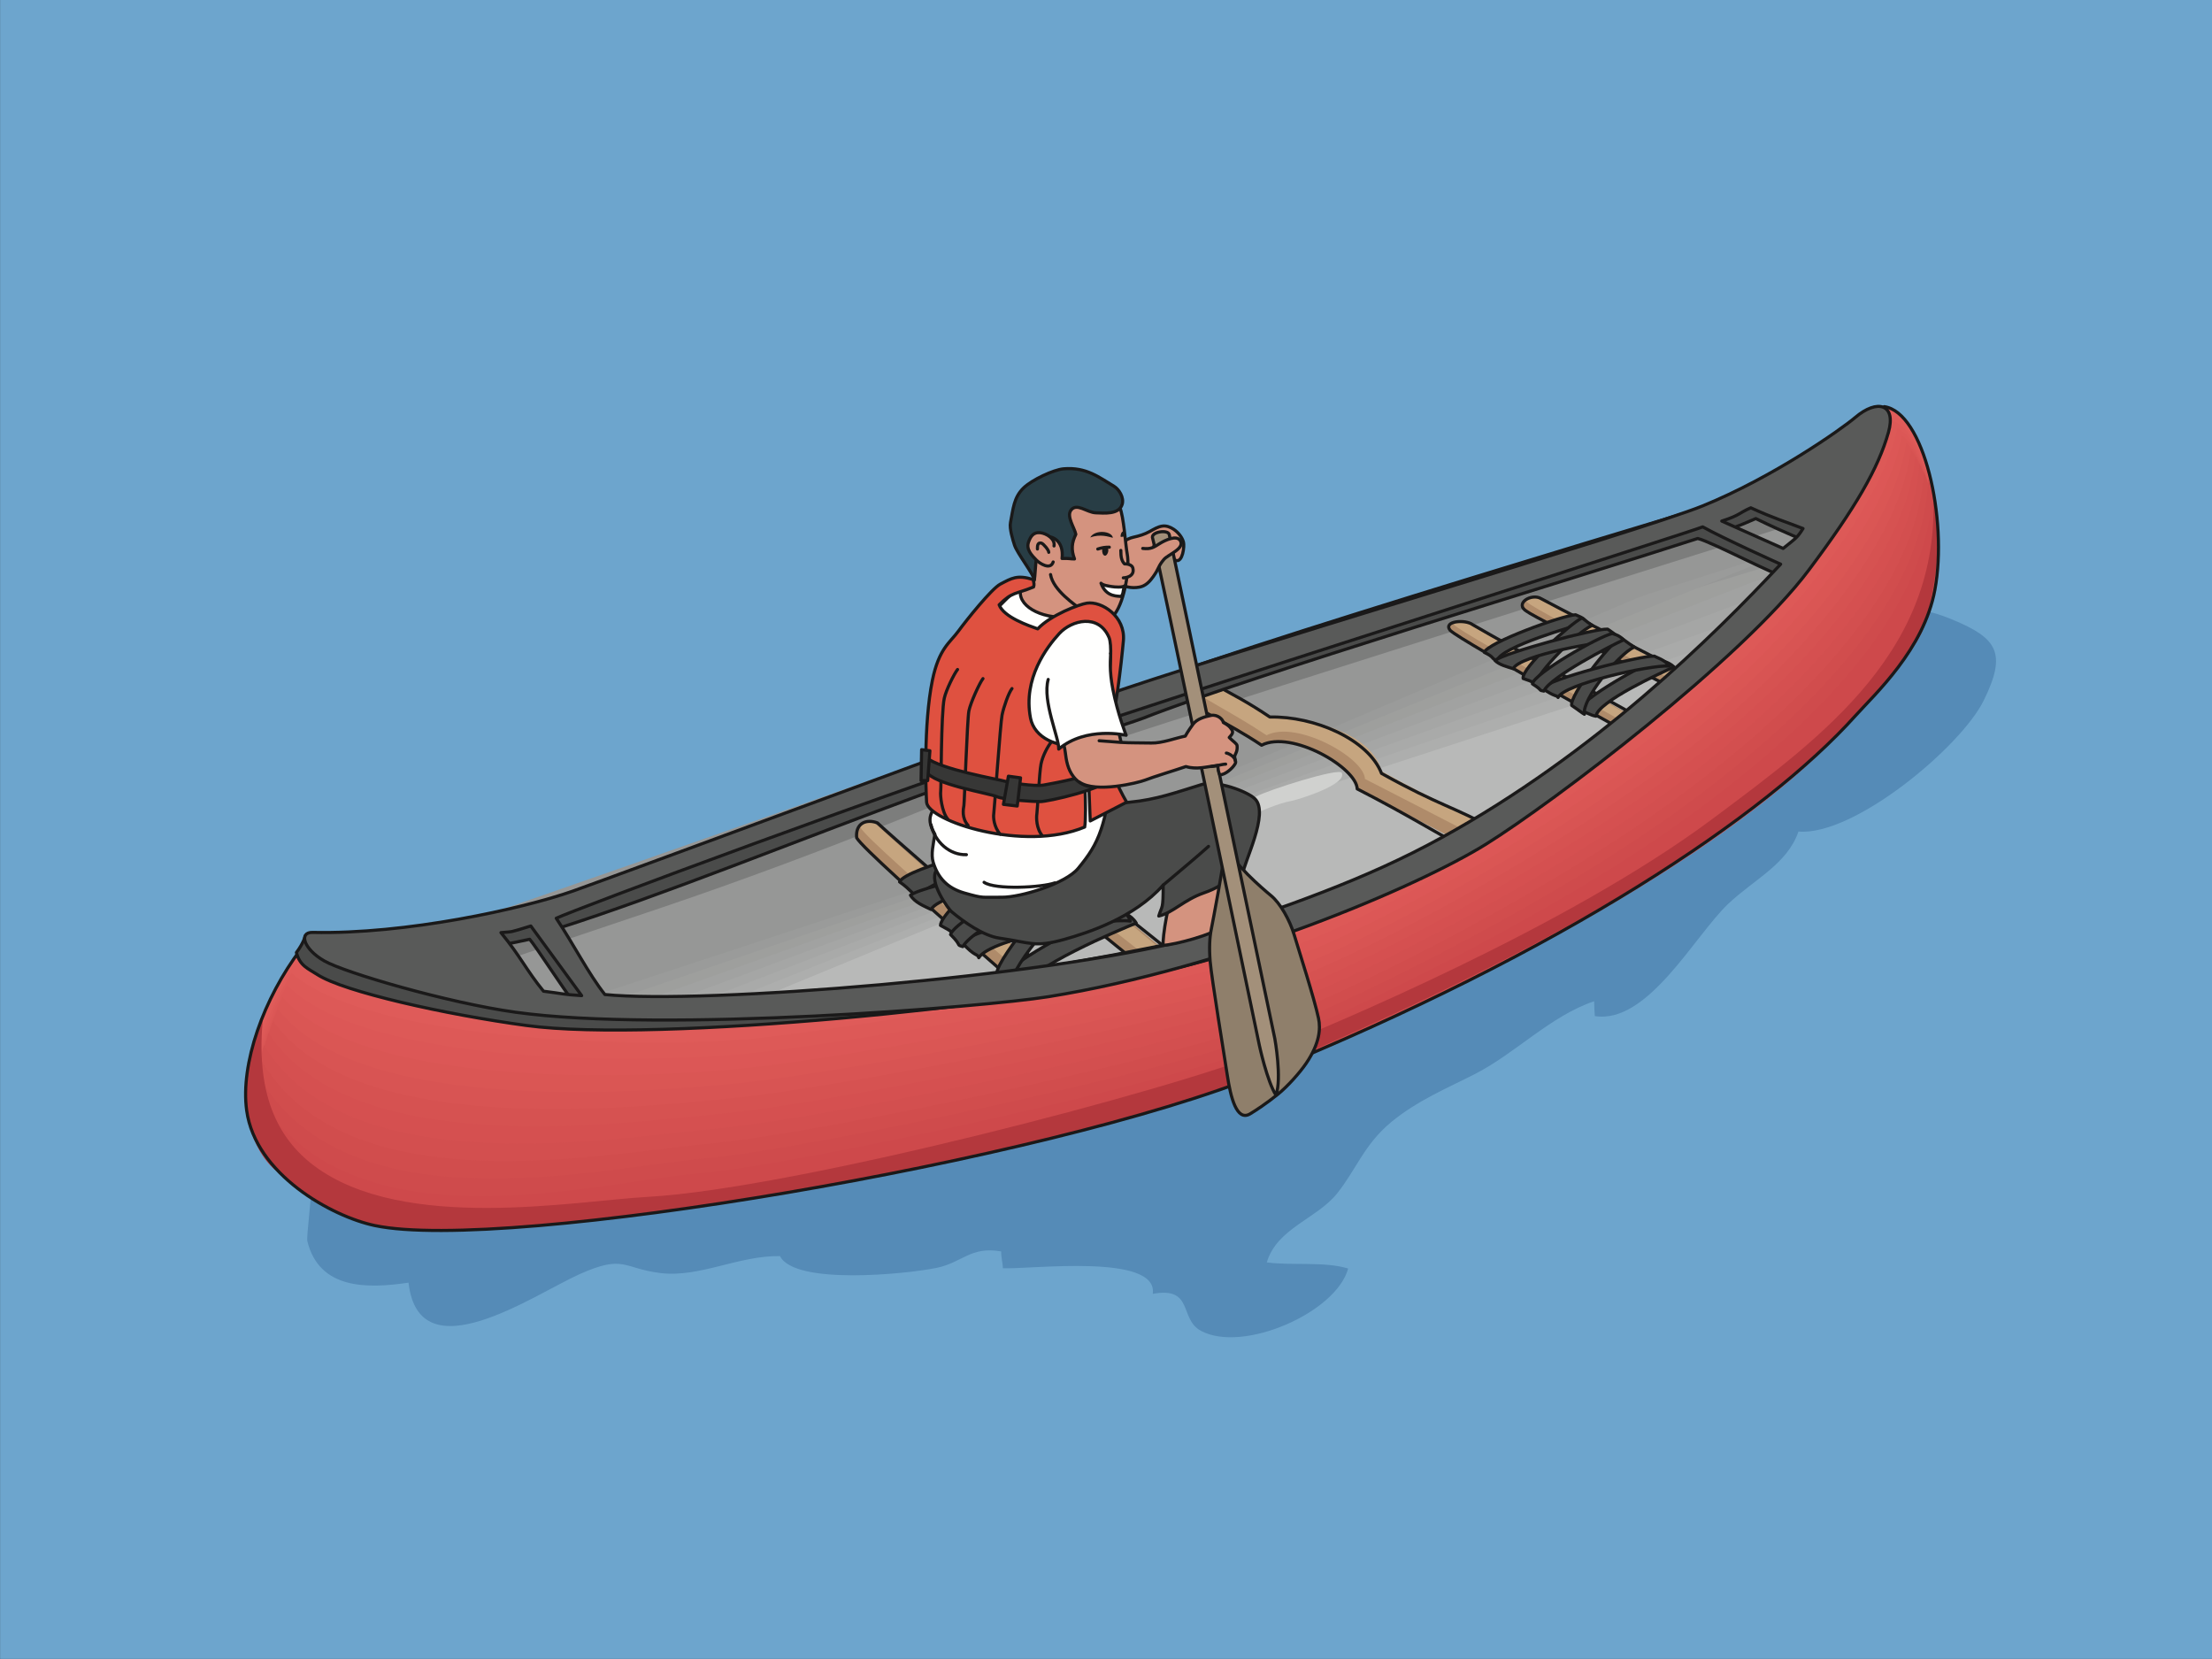 <?xml version="1.0" encoding="UTF-8"?>
<!DOCTYPE svg PUBLIC "-//W3C//DTD SVG 1.1//EN" "http://www.w3.org/Graphics/SVG/1.1/DTD/svg11.dtd">
<svg version="1.1" xmlns="http://www.w3.org/2000/svg" xmlns:xlink="http://www.w3.org/1999/xlink" x="0" y="0" width="1600" height="1200" viewBox="0, 0, 1600, 1200">
  <rect x="0" y="0" width="1600" height="1200" fill="#333333" stroke="none"/>
  <g id="Layer_1">
    <path d="M0.06,0 L1600,0 L1600,1199.94 L0.06,1199.94 z" fill="#6DA5CD"/>
    <path d="M222.333,897.867 C231.029,933.033 266.115,932.128 295.506,927.781 C302.977,994.447 386.188,936.439 419.118,921.689 C451.854,907.031 450.392,917.593 478.093,920.876 C506.07,924.191 534.385,908.082 564.185,908.572 C574.895,929.787 655.611,921.546 677.296,917.128 C696.226,913.273 701.961,901.267 724.222,905.199 C724.027,909.263 725.381,913.619 725.396,917.378 C745.481,918.179 837.931,906.396 833.828,935.861 C863.701,930.455 852.703,954.039 868.664,962.624 C899.015,978.96 966.502,949.505 975.158,917.552 C957.669,912.269 935.3,915.615 916.292,913.119 C923.755,888.279 952.429,881.679 967.224,863.175 C980.968,845.982 986.759,827.867 1006.12,811.783 C1025.07,796.042 1047.46,786.789 1066.75,776.935 C1096.34,761.81 1121.62,734.787 1153.08,724.238 C1153.14,727.83 1153.33,731.402 1153.58,734.951 C1191.78,741.056 1225.74,676.902 1249.91,653.927 C1268.66,636.109 1292.81,625.107 1300.86,601.486 C1341.09,604.867 1418.23,540.319 1434.8,506.837 C1451.96,472.144 1444.54,461.625 1412.42,448.254 C1369.72,430.462 1374.02,451.228 1342.23,473.245 C1298.7,503.406 1233.8,502.976 1186.58,524.637 C1112.37,558.678 1042.33,607.527 968.892,644.398 C880.759,688.644 785.959,716.509 691.578,743.255 C614.621,765.064 555.253,773.724 474.308,773.744 C442.332,773.748 410.352,773.535 378.383,773.744 C322.062,774.111 269.763,776.734 215.984,790.369 C238.31,784.876 220.632,890.982 222.333,897.867" fill="#558BB7"/>
    <path d="M286.384,685.781 C295.98,685.781 772.591,527.445 796.581,514.646 C820.57,501.852 1345.17,345.118 1345.17,345.118 L1349.96,412.292 L841.363,783.339 L343.96,829.726 L286.384,685.781" fill="#B8B9B8"/>
    <path d="M297.582,679.38 C307.178,679.38 790.182,507.142 814.171,498.657 C838.164,490.164 1345.17,345.118 1345.17,345.118 L1338.77,425.081 C1338.77,425.081 858.955,591.033 804.576,612.208 C776.806,623.021 632.427,689.306 511.894,730.166 C396.402,769.316 327.966,765.746 327.966,765.746 L297.582,679.38" fill="#969796"/>
    <path d="M297.582,679.38 C301.147,679.38 375.917,662.156 463.913,631.802 C612.578,580.523 807.502,503.987 822.57,498.657 C846.56,490.169 1345.17,345.118 1345.17,345.118 L1321.57,371.508 C1321.57,371.508 783.384,539.854 729.008,561.031 C701.235,571.844 601.238,614.935 480.706,655.792 C365.215,694.945 339.961,702.171 319.971,712.171 C313.973,694.179 297.582,679.38 297.582,679.38" fill="#7C7D7C"/>
    <path d="M323.568,787.742 C333.146,787.093 799.028,586.417 775.787,598.217 C766.266,603.052 1040.89,501.056 1323.97,430.284 L1327.57,448.277 L781.533,626.234 L334.364,810.533 L323.568,787.742" fill="#ADAEAD"/>
    <path d="M780.208,622.88 C775.688,624.626 329.7,802.203 329.7,802.203 L317.772,782.744 C327.349,782.093 792.495,582.373 777.388,591.42 C773.265,593.89 1086.27,481.463 1322.17,422.487 L1322.69,437.541 C1322.69,437.541 789.059,619.458 780.208,622.88" fill="#A9AAA9"/>
    <path d="M778.883,619.523 C769.841,623.019 325.034,793.873 325.034,793.873 L311.974,777.746 C321.549,777.093 786.658,579.549 778.987,584.623 C780.464,585.054 1131.65,461.872 1320.37,414.691 L1317.81,426.805 C1317.81,426.805 796.584,612.681 778.883,619.523" fill="#A5A6A5"/>
    <path d="M777.555,616.168 C763.995,621.41 320.369,785.542 320.369,785.542 L306.176,772.746 C315.75,772.095 780.471,576.112 780.586,577.826 C787.564,576.052 1177.03,442.279 1318.57,406.894 L1312.93,416.069 C1312.93,416.069 804.109,605.904 777.555,616.168" fill="#A1A2A1"/>
    <path d="M776.23,612.814 C758.148,619.802 315.704,777.214 315.704,777.214 L300.378,767.75 C309.952,767.093 774.38,573.08 782.185,571.028 C794.85,567.698 1222.41,422.688 1316.78,399.097 L1308.05,405.334 C1308.05,405.334 811.632,599.128 776.23,612.814" fill="#9E9F9D"/>
    <path d="M774.902,609.457 C752.302,618.195 311.039,768.884 311.039,768.884 L294.581,762.75 C304.153,762.095 768.154,569.412 783.785,564.23 C801.828,558.247 1267.8,403.096 1314.98,391.301 L1303.17,394.598 C1303.17,394.598 819.158,592.351 774.902,609.457" fill="#9A9B9A"/>
    <path d="M288.783,757.753 C298.355,757.095 761.914,565.809 785.384,557.433 C808.861,549.053 1313.18,383.503 1313.18,383.503 L1298.29,383.861 C1298.29,383.861 826.681,585.574 773.576,606.103 C746.456,616.587 306.374,760.554 306.374,760.554 L288.783,757.753" fill="#969796"/>
    <path d="M933.998,579.362 C914.933,582.645 886.119,602.037 873.748,594.858 C867.787,591.394 907.628,576.695 908.56,576.185 C917.005,571.528 968.525,555.086 970.523,559.023 C974.796,567.469 938.349,578.612 933.998,579.362" fill="#D0D1CF"/>
    <path d="M1049.28,455.875 C1057.12,463.893 1198.62,541.528 1217.57,552.644 C1221.75,550.469 1222.34,548.978 1231.4,547.377 C1202.17,529.389 1084.61,464.154 1061.28,450.272 C1055.68,449.477 1045.71,446.852 1049.28,455.875" fill="#AF8B6A"/>
    <path d="M1051.68,451.875 C1059.52,459.897 1202.04,536.907 1220.98,548.019 C1225.18,545.84 1220.26,548.737 1229.31,547.125 C1200.1,529.132 1083.41,463.748 1060.08,449.878 C1054.48,449.878 1051.68,448.277 1051.68,451.875" fill="#C6A57F"/>
    <path d="M1048.88,455.875 C1056.72,463.893 1198.62,541.528 1217.57,552.644 C1221.75,550.469 1226.51,549.165 1235.57,547.553 C1206.34,529.561 1088.61,465.753 1065.28,451.875 C1060.08,447.873 1043.69,449.072 1048.88,455.875 z" fill-opacity="0" stroke="#1A1919" stroke-width="2.267" stroke-linecap="round" stroke-linejoin="round"/>
    <path d="M1102.06,441.481 C1110.27,449.185 1258.84,523 1278.22,533.331 C1282.27,530.958 1282.77,529.44 1291.67,527.408 C1261.72,510.63 1134.51,446.794 1110.61,433.883 C1103.18,436.477 1098.01,432.555 1102.06,441.481" fill="#AF8B6A"/>
    <path d="M1104.46,435.483 C1112.67,443.206 1261.99,518.194 1281.37,528.533 C1285.4,526.149 1280.69,529.289 1289.59,527.258 C1259.63,510.473 1136.35,444.8 1112.46,431.885 C1106.06,431.484 1102.71,434.827 1104.46,435.483" fill="#C6A57F"/>
    <path d="M1104.46,442.279 C1108.2,445.781 1253.36,520.078 1278.22,533.331 C1282.27,530.958 1286.92,529.432 1295.82,527.408 C1265.86,510.623 1138.76,445.999 1114.86,433.085 C1107.92,428.726 1094.87,436.684 1104.46,442.279 z" fill-opacity="0" stroke="#1A1919" stroke-width="2.267" stroke-linecap="round" stroke-linejoin="round"/>
    <path d="M1073.69,471.909 C1075.52,464.979 1130.05,445.155 1139.65,444.68 C1146.2,447.329 1145.24,447.704 1147.64,450.272 C1139.01,452.672 1085.66,467.77 1082.87,477.861 C1078.57,476.525 1081.02,475.213 1073.69,471.909" fill="#4A4B4A"/>
    <path d="M1073.69,471.909 C1075.52,464.979 1130.05,445.155 1139.65,444.68 C1146.2,447.329 1145.24,447.704 1147.64,450.272 C1139.01,452.672 1085.66,467.77 1082.87,477.861 C1078.57,476.525 1081.02,475.213 1073.69,471.909 z" fill-opacity="0" stroke="#1A1919" stroke-width="2.267" stroke-linecap="round" stroke-linejoin="round"/>
    <path d="M1142.04,513.622 C1142.72,506.373 1190.59,478.919 1199.81,477.194 C1201.41,477.898 1206.89,478.573 1210.86,482.442 C1202.86,485.987 1155.54,507.481 1154.42,518.044 C1150.03,517.258 1149.66,515.991 1142.04,513.622" fill="#4A4B4A"/>
    <path d="M1142.04,513.622 C1142.72,506.373 1190.59,478.919 1199.81,477.194 C1201.41,477.898 1206.89,478.573 1210.86,482.442 C1202.86,485.987 1155.54,507.481 1154.42,518.044 C1150.03,517.258 1149.66,515.991 1142.04,513.622 z" fill-opacity="0" stroke="#1A1919" stroke-width="2.267" stroke-linecap="round" stroke-linejoin="round"/>
    <path d="M1101.72,490.77 C1100.29,483.339 1136,451.04 1144.08,447.104 C1145.77,447.442 1146.88,449.372 1151.67,452.31 C1140.13,457.718 1112.78,485.883 1110.52,494.71 C1108.28,493.417 1109.67,493.437 1101.72,490.77" fill="#4A4B4A"/>
    <path d="M1101.72,490.77 C1100.29,483.339 1136,451.04 1144.08,447.104 C1145.77,447.442 1146.88,449.372 1151.67,452.31 C1140.13,457.718 1112.78,485.883 1110.52,494.71 C1108.28,493.417 1109.67,493.437 1101.72,490.77 z" fill-opacity="0" stroke="#1A1919" stroke-width="2.267" stroke-linecap="round" stroke-linejoin="round"/>
    <path d="M1081.37,477.757 C1088.2,472.164 1153.1,454.55 1162.84,455.069 C1164.24,456.096 1169.92,459.349 1172.83,463.87 C1159.04,462.98 1098.61,474.08 1094.58,483.678 C1090.25,482.335 1084.57,480.98 1081.37,477.757" fill="#4A4B4A"/>
    <path d="M1081.37,477.757 C1088.2,472.164 1153.1,454.55 1162.84,455.069 C1164.24,456.096 1169.92,459.349 1172.83,463.87 C1159.04,462.98 1098.61,474.08 1094.58,483.678 C1090.25,482.335 1084.57,480.98 1081.37,477.757 z" fill-opacity="0" stroke="#1A1919" stroke-width="2.267" stroke-linecap="round" stroke-linejoin="round"/>
    <path d="M1136.85,510.248 C1135.4,502.818 1164.12,465.445 1172.21,461.525 C1173.89,461.85 1177.24,465.086 1182.04,468.021 C1170.51,473.43 1144.06,505.793 1146.04,516.65 C1143.8,515.346 1144.43,515.45 1136.85,510.248" fill="#4A4B4A"/>
    <path d="M1136.85,510.248 C1135.4,502.818 1164.12,465.445 1172.21,461.525 C1173.89,461.85 1177.24,465.086 1182.04,468.021 C1170.51,473.43 1144.06,505.793 1146.04,516.65 C1143.8,515.346 1144.43,515.45 1136.85,510.248 z" fill-opacity="0" stroke="#1A1919" stroke-width="2.267" stroke-linecap="round" stroke-linejoin="round"/>
    <path d="M1115.79,497.961 C1118.48,491.368 1186.96,474.083 1196.71,474.601 C1198.11,475.636 1204.4,477.224 1207.31,481.75 C1193.52,480.865 1131.05,494.897 1127,504.499 C1125.61,502.433 1124.93,504.456 1115.79,497.961" fill="#4A4B4A"/>
    <path d="M1115.79,497.961 C1118.48,491.368 1186.96,474.083 1196.71,474.601 C1198.11,475.636 1204.4,477.224 1207.31,481.75 C1193.52,480.865 1131.05,494.897 1127,504.499 C1125.61,502.433 1124.93,504.456 1115.79,497.961 z" fill-opacity="0" stroke="#1A1919" stroke-width="2.267" stroke-linecap="round" stroke-linejoin="round"/>
    <path d="M1108.45,494.684 C1109.14,487.438 1157.04,459.981 1166.25,458.256 C1167.86,458.964 1170.48,458.96 1174.46,462.829 C1166.44,466.36 1120.88,489.826 1116.73,499.889 C1112.33,499.106 1116.73,499.889 1108.45,494.684" fill="#4A4B4A"/>
    <path d="M1108.45,494.684 C1109.14,487.438 1157.04,459.981 1166.25,458.256 C1167.86,458.964 1170.48,458.96 1174.46,462.829 C1166.44,466.36 1120.88,489.826 1116.73,499.889 C1112.33,499.106 1116.73,499.889 1108.45,494.684 z" fill-opacity="0" stroke="#1A1919" stroke-width="2.267" stroke-linecap="round" stroke-linejoin="round"/>
    <path d="M620.249,607.214 C627.634,620.197 787.172,756.232 807.701,775.029 C813.736,772.136 814.972,769.929 827.005,768.402 C795.642,738.124 660.46,620.445 635.243,597.017 C627.446,594.019 618.624,593.151 620.249,607.214" fill="#AF8B6A"/>
    <path d="M622.386,598.633 C629.773,611.601 793.018,749.56 813.541,768.334 C819.595,765.441 812.386,769.343 824.431,767.8 C793.054,737.539 655.836,616.921 630.614,593.494 C620.198,596.126 621.57,596.18 622.386,598.633" fill="#C6A57F"/>
    <path d="M619.649,606.015 C627.034,619 787.172,756.232 807.701,775.029 C813.736,772.136 820.203,770.632 832.265,769.087 C800.879,738.806 659.865,618.64 634.644,595.219 C626.847,592.22 618.633,595.2 619.649,606.015 z" fill-opacity="0" stroke="#1A1919" stroke-width="2.267" stroke-linecap="round" stroke-linejoin="round"/>
    <path d="M686.114,583.24 C694.065,595.788 869.824,734.152 891.162,751.796 C897.084,748.585 898.208,746.328 910.185,744.14 C877.48,715.628 727.264,592.435 701.032,570.417 C690.73,573.604 683.856,569.281 686.114,583.24" fill="#AF8B6A"/>
    <path d="M687.422,576.026 C695.372,588.567 875.38,727.166 896.72,744.816 C902.624,741.597 895.603,745.873 907.58,743.71 C874.874,715.177 726.073,592.51 699.833,570.481 C689.524,573.678 685.177,562.065 687.422,576.026" fill="#C6A57F"/>
    <path d="M687.422,582.624 C695.383,595.17 869.824,734.152 891.162,751.796 C897.084,748.585 903.494,746.736 915.47,744.554 C882.777,716.041 728.057,594.438 701.817,572.429 C695.34,566.175 680.825,570.027 687.422,582.624 z" fill-opacity="0" stroke="#1A1919" stroke-width="2.267" stroke-linecap="round" stroke-linejoin="round"/>
    <path d="M650.682,637.89 C655.242,627.525 735.853,608.021 748.21,608.257 C755.706,612.949 752.296,611.607 754.528,615.769 C742.774,618.531 671.393,634.056 664.589,649.117 C659.534,646.638 658.937,643.632 650.682,637.89" fill="#4A4B4A"/>
    <path d="M650.682,637.89 C655.242,627.525 735.853,608.021 748.21,608.257 C755.706,612.949 752.296,611.607 754.528,615.769 C742.774,618.531 671.393,634.056 664.589,649.117 C659.534,646.638 658.937,643.632 650.682,637.89 z" fill-opacity="0" stroke="#1A1919" stroke-width="2.267" stroke-linecap="round" stroke-linejoin="round"/>
    <path d="M724.182,708.132 C727.405,697.171 797.217,660.296 809.511,658.599 C811.31,659.843 818.066,661.425 821.871,667.685 C810.542,672.267 743.358,700.166 738.51,716.091 C733.178,714.449 733.119,712.488 724.182,708.132" fill="#4A4B4A"/>
    <path d="M724.182,708.132 C727.405,697.171 797.217,660.296 809.511,658.599 C811.31,659.843 818.066,661.425 821.871,667.685 C810.542,672.267 743.358,700.166 738.51,716.091 C733.178,714.449 733.119,712.488 724.182,708.132 z" fill-opacity="0" stroke="#1A1919" stroke-width="2.267" stroke-linecap="round" stroke-linejoin="round"/>
    <path d="M680.258,669.349 C680.839,657.906 736.747,612.439 748.312,607.292 C750.347,607.949 751.123,610.994 756.284,615.943 C739.859,622.998 695.918,663.031 690.184,676.238 C687.749,674.025 689.503,674.195 680.258,669.349" fill="#4A4B4A"/>
    <path d="M680.258,669.349 C680.839,657.906 736.747,612.439 748.312,607.292 C750.347,607.949 751.123,610.994 756.284,615.943 C739.859,622.998 695.918,663.031 690.184,676.238 C687.749,674.025 689.503,674.195 680.258,669.349 z" fill-opacity="0" stroke="#1A1919" stroke-width="2.267" stroke-linecap="round" stroke-linejoin="round"/>
    <path d="M658.562,647.513 C669.058,639.714 757.372,622.384 769.613,624.146 C771.065,625.851 775.825,629.624 778.074,636.791 C760.812,634.056 681.689,643.695 673.453,657.845 C668.383,655.382 661.576,652.736 658.562,647.513" fill="#4A4B4A"/>
    <path d="M658.562,647.513 C669.058,639.714 757.372,622.384 769.613,624.146 C771.065,625.851 775.825,629.624 778.074,636.791 C760.812,634.056 681.689,643.695 673.453,657.845 C668.383,655.382 661.576,652.736 658.562,647.513 z" fill-opacity="0" stroke="#1A1919" stroke-width="2.267" stroke-linecap="round" stroke-linejoin="round"/>
    <path d="M721.022,703.873 C721.604,692.443 767.879,637.168 779.442,632.007 C781.475,632.679 784.69,637.941 789.858,642.871 C773.416,649.937 731.648,696.99 730.667,713.675 C728.231,711.466 729.008,712.535 721.022,703.873" fill="#4A4B4A"/>
    <path d="M721.022,703.873 C721.604,692.443 767.879,637.168 779.442,632.007 C781.475,632.679 784.69,637.941 789.858,642.871 C773.416,649.937 731.648,696.99 730.667,713.675 C728.231,711.466 729.008,712.535 721.022,703.873 z" fill-opacity="0" stroke="#1A1919" stroke-width="2.267" stroke-linecap="round" stroke-linejoin="round"/>
    <path d="M695.827,681.708 C701.398,671.951 794.161,652.587 806.388,654.359 C807.843,656.05 815.33,659.115 817.58,666.273 C800.309,663.531 716.235,678.587 707.996,692.753 C706.885,689.464 705.364,692.488 695.827,681.708" fill="#4A4B4A"/>
    <path d="M695.827,681.708 C701.398,671.951 794.161,652.587 806.388,654.359 C807.843,656.05 815.33,659.115 817.58,666.273 C800.309,663.531 716.235,678.587 707.996,692.753 C706.885,689.464 705.364,692.488 695.827,681.708 z" fill-opacity="0" stroke="#1A1919" stroke-width="2.267" stroke-linecap="round" stroke-linejoin="round"/>
    <path d="M687.56,675.968 C690.776,665.031 760.625,628.132 772.92,626.443 C774.72,627.683 778.074,627.937 781.872,634.224 C770.54,638.789 704.955,669.835 696.413,684.718 C691.066,683.068 696.413,684.718 687.56,675.968" fill="#4A4B4A"/>
    <path d="M687.56,675.968 C690.776,665.031 760.625,628.132 772.92,626.443 C774.72,627.683 778.074,627.937 781.872,634.224 C770.54,638.789 704.955,669.835 696.413,684.718 C691.066,683.068 696.413,684.718 687.56,675.968 z" fill-opacity="0" stroke="#1A1919" stroke-width="2.267" stroke-linecap="round" stroke-linejoin="round"/>
    <path d="M217.609,686.584 C191.22,721.767 173.755,769.644 178.427,803.335 C184.832,849.478 239.886,879.919 271.191,886.498 C365.309,906.253 758.159,839.71 912.533,776.945 C1130.85,688.181 1279.59,592.22 1341.96,517.849 C1349.74,508.579 1391.54,469.869 1399.54,426.687 C1409.1,375.085 1391.46,298.166 1362.96,294.138 C1346.03,336.749 1291,425.588 1214.02,489.061 C1123.25,563.889 1010.9,633.003 940.521,658.589 C867.14,685.273 635.406,720.257 559.874,728.964 C484.337,737.669 274.209,720.421 217.609,686.584" fill="#E15C5A"/>
    <path d="M938.63,667.314 C865.517,694.16 630.317,731.373 554.786,739.871 C479.248,748.363 271.391,737.482 214.266,695.234 C190.128,730.273 174.738,775.027 180.392,806.787 C188.338,851.412 240.844,880.046 272.147,886.468 C366.266,905.742 757.575,839.941 911.443,777.273 C1129.54,688.435 1276.1,593.909 1338.48,521.338 C1346.25,512.294 1390.96,470.859 1398.96,428.721 C1408.52,378.369 1392.63,305.634 1366.14,299.355 C1350.6,347.104 1291.27,435.865 1214.02,498.766 C1123.66,572.4 1009.44,641.291 938.63,667.314" fill="#DF5B59"/>
    <path d="M936.742,676.037 C863.9,703.046 625.23,742.488 549.696,750.775 C474.158,759.058 268.572,754.542 210.922,703.884 C189.038,738.779 175.767,780.421 182.357,810.244 C191.889,853.367 241.8,880.175 273.104,886.435 C367.222,905.234 756.992,840.173 910.353,777.601 C1128.23,688.687 1272.61,595.599 1334.99,524.828 C1342.76,516.008 1390.38,471.849 1398.38,430.756 C1407.94,381.654 1393.81,313.102 1369.32,304.572 C1355.18,357.463 1291.54,446.143 1214.02,508.471 C1124.06,580.91 1007.99,649.578 936.742,676.037" fill="#DD5957"/>
    <path d="M934.851,684.761 C862.277,711.931 620.141,753.605 544.607,761.679 C469.069,769.752 265.753,771.603 207.577,712.535 C187.949,747.285 176.847,785.824 184.323,813.697 C195.496,855.345 242.755,880.3 274.06,886.402 C368.179,904.722 756.408,840.406 909.261,777.929 C1126.92,688.943 1269.12,597.288 1331.5,528.317 C1339.27,519.721 1389.8,472.84 1397.8,432.791 C1407.36,384.938 1394.98,320.567 1372.5,309.787 C1359.75,367.819 1291.81,456.42 1214.02,518.175 C1124.47,589.422 1006.54,657.865 934.851,684.761" fill="#DC5756"/>
    <path d="M932.962,693.486 C860.658,720.818 615.053,764.72 539.52,772.585 C463.981,780.445 262.934,788.664 204.234,721.187 C186.858,755.792 177.983,791.23 186.289,817.152 C199.168,857.335 243.712,880.427 275.016,886.371 C369.136,904.214 755.825,840.638 908.171,778.257 C1125.62,689.197 1265.63,598.978 1328.01,531.807 C1335.78,523.436 1389.22,473.83 1397.22,434.826 C1406.78,388.222 1396.15,328.034 1375.68,315.004 C1364.32,378.178 1292.08,466.698 1214.02,527.88 C1124.88,597.933 1005.08,666.152 932.962,693.486" fill="#DA5654"/>
    <path d="M931.072,702.208 C859.037,729.703 609.964,775.835 534.432,783.49 C458.893,791.138 260.114,805.726 200.891,729.837 C185.769,764.296 179.18,796.632 188.255,820.605 C202.915,859.328 244.669,880.556 275.973,886.339 C370.093,903.705 755.242,840.873 907.082,778.582 C1124.31,689.453 1262.14,600.668 1324.52,535.297 C1332.29,527.15 1388.64,474.82 1396.63,436.861 C1406.19,391.507 1397.32,335.502 1378.86,320.22 C1368.9,388.533 1292.36,476.977 1214.02,537.586 C1125.28,606.443 1003.63,674.443 931.072,702.208" fill="#D85453"/>
    <path d="M929.181,710.931 C857.418,738.589 604.874,786.949 529.342,794.394 C453.803,801.832 257.297,822.785 197.546,738.49 C184.677,772.802 180.438,802.019 190.221,824.058 C206.752,861.306 245.625,880.683 276.929,886.306 C371.05,903.195 754.658,841.105 905.99,778.908 C1123,689.705 1258.65,602.359 1321.03,538.786 C1328.8,530.862 1388.06,475.81 1396.05,438.896 C1405.61,394.791 1398.49,342.97 1382.04,325.437 C1373.47,398.891 1292.63,487.253 1214.02,547.289 C1125.69,614.955 1002.17,682.73 929.181,710.931" fill="#D65251"/>
    <path d="M927.291,719.656 C855.796,747.474 599.786,798.066 524.254,805.298 C448.714,812.527 254.477,839.847 194.202,747.14 C183.587,781.308 181.761,807.384 192.187,827.513 C210.691,863.246 246.581,880.81 277.884,886.275 C372.006,902.687 754.075,841.337 904.9,779.236 C1121.69,689.96 1255.16,604.048 1317.54,542.275 C1325.31,534.577 1387.47,476.8 1395.47,440.932 C1405.03,398.075 1399.66,350.438 1385.22,330.653 C1378.04,409.249 1292.9,497.532 1214.02,556.994 C1126.1,623.464 1000.72,691.017 927.291,719.656" fill="#D55050"/>
    <path d="M925.4,728.378 C854.175,756.361 594.697,809.181 519.164,816.203 C443.625,823.222 251.657,856.908 190.858,755.792 C182.496,789.814 183.144,812.712 194.152,830.968 C214.743,865.121 247.537,880.939 278.841,886.242 C372.964,902.175 753.492,841.568 903.81,779.562 C1120.38,690.214 1251.67,605.738 1314.05,545.766 C1321.82,538.291 1386.89,477.789 1394.89,442.966 C1404.45,401.358 1400.83,357.905 1388.4,335.869 C1382.62,419.605 1293.17,507.81 1214.02,566.699 C1126.5,631.974 999.261,699.302 925.4,728.378" fill="#D34F4F"/>
    <path d="M923.511,737.103 C852.554,765.246 589.608,820.296 514.075,827.107 C438.536,833.916 248.839,873.966 187.515,764.443 C181.406,798.32 184.58,817.992 196.116,834.419 C218.915,866.89 248.494,881.066 279.796,886.212 C373.92,901.666 752.909,841.802 902.718,779.89 C1119.07,690.466 1248.19,607.427 1310.56,549.255 C1318.33,542.006 1386.31,478.781 1394.31,445.002 C1403.87,404.644 1402,365.371 1391.58,341.084 C1387.2,429.961 1293.44,518.087 1214.02,576.403 C1126.91,640.486 997.808,707.593 923.511,737.103" fill="#D14D4D"/>
    <path d="M921.621,745.828 C850.935,774.132 584.52,831.414 508.987,838.013 C433.447,844.609 246.02,891.029 184.17,773.093 C180.315,806.824 186.058,823.207 198.082,837.874 C223.203,868.517 249.45,881.191 280.754,886.179 C374.877,901.156 752.325,842.033 901.626,780.218 C1117.77,690.722 1244.69,609.117 1307.07,552.744 C1314.84,545.719 1385.73,479.77 1393.73,447.037 C1403.29,407.928 1403.17,372.839 1394.76,346.302 C1391.77,440.319 1293.71,528.365 1214.02,586.108 C1127.31,648.996 996.355,715.878 921.621,745.828" fill="#CF4B4C"/>
    <path d="M180.826,781.744 C179.225,815.33 187.558,828.345 200.048,841.33 C227.594,869.96 250.406,881.32 281.709,886.146 C375.833,900.644 751.74,842.265 900.539,780.544 C1116.46,690.976 1241.21,610.806 1303.58,556.234 C1311.35,549.434 1385.15,480.76 1393.15,449.072 C1402.71,411.212 1404.34,380.306 1397.95,351.518 C1396.34,450.677 1293.98,538.643 1214.02,595.812 C1127.72,657.507 994.902,724.168 919.73,754.552 C849.314,783.019 579.431,842.529 503.897,848.916 C428.358,855.302 243.202,908.089 180.826,781.744" fill="#CE494B"/>
    <path d="M227.606,843.521 C200.243,823.21 184.425,790.14 190.423,734.363 C165.053,793.966 182.855,832.119 198.418,845.714 C228.339,871.857 251.021,883.168 282.324,887.994 C376.441,902.492 751.74,842.265 900.539,780.544 C1116.46,690.976 1241.21,610.806 1303.58,556.234 C1311.35,549.434 1385.15,480.76 1393.15,449.072 C1402.71,411.212 1404.34,380.306 1397.95,351.518 C1406.74,468.67 1319.17,532.243 1238.81,592.22 C1132.95,671.214 960.787,742.585 917.332,760.154 C846.916,788.617 575.468,859.712 468.711,865.71 C415.52,868.693 292.301,891.533 227.606,843.521" fill="#B4383D"/>
    <path d="M852.958,502.646 C861.878,511.664 885.742,521.376 911.132,538.437 C932.781,527.266 981.164,555.248 981.707,570.623 C1020,590.321 1040.83,600.937 1062.48,612.212 C1067.33,608.81 1072.82,604.423 1083.27,601.013 C1049.89,582.544 1042.73,583.575 999.3,559.428 C992.574,532.65 950.562,517.95 918.537,518.646 C903.38,508.505 894.367,503.575 867.697,489.451 C845.367,491.048 848.97,491.711 852.958,502.646" fill="#AF8B6A"/>
    <path d="M858.56,495.449 C867.476,504.467 890.742,514.776 916.132,531.839 C937.779,520.668 986.765,548.052 987.304,563.426 C1025.6,583.123 1046.43,593.74 1068.08,605.015 C1072.93,601.613 1072.82,604.423 1083.27,601.013 C1049.88,582.549 1042.72,581.975 999.298,557.824 C992.568,531.052 950.558,518.752 918.531,519.439 C903.376,509.302 895.623,503.182 868.951,489.061 C846.621,490.651 854.568,484.515 858.56,495.449" fill="#C6A57F"/>
    <path d="M852.958,502.646 C861.878,511.664 887.142,521.972 912.533,539.036 C934.181,527.866 981.164,555.248 981.707,570.623 C1020,590.321 1036.03,600.937 1057.68,612.212 C1062.53,608.81 1072.82,604.423 1083.27,601.013 C1049.89,582.544 1042.73,583.575 999.3,559.428 C989.701,534.643 950.562,517.95 918.537,518.646 C903.38,508.505 894.367,503.575 867.697,489.451 C845.367,491.048 848.97,491.711 852.958,502.646 z" fill-opacity="0" stroke="#1A1919" stroke-width="2.267" stroke-linecap="round" stroke-linejoin="round"/>
    <path d="M356.754,684.98 C361.198,683.691 368.75,682.58 383.143,679.386 C387.941,684.98 406.336,713.773 416.73,727.367 C416.963,727.287 419.605,731.953 431.927,726.566 C435.397,725.044 402.367,671.882 403.937,671.388 C478.43,647.794 579.056,606.865 667.034,574.629 C749.05,544.565 818.21,522.899 826.968,519.45 C906.138,488.263 1133.96,419.938 1228.01,389.5 C1238.21,391.899 1286.43,417.58 1289.79,416.489 C1299.68,413.266 1303.53,413.77 1288.59,403.295 C1282.99,399.367 1250.31,386.705 1248.4,383.503 C1256.8,381.104 1267.51,376.081 1269.99,375.105 C1293.38,386.502 1306.78,391.495 1306.78,391.495 L1311.58,356.31 L1284.39,351.513 C1284.39,351.513 854.15,479.464 820.57,498.657 C786.986,517.849 348.759,671.388 348.759,671.388 C348.759,671.388 355.158,676.98 356.754,684.98" fill="#4A4B4A"/>
    <path d="M356.754,684.98 C361.198,683.691 368.75,682.58 383.143,679.386 C387.941,684.98 406.336,713.773 416.73,727.367 C416.963,727.287 419.605,731.953 431.927,726.566 C435.397,725.044 402.367,671.882 403.937,671.388 C478.43,647.794 579.056,606.865 667.034,574.629 C749.05,544.565 818.21,522.899 826.968,519.45 C906.138,488.263 1133.96,419.938 1228.01,389.5 C1238.21,391.899 1286.43,417.58 1289.79,416.489 C1299.68,413.266 1303.53,413.77 1288.59,403.295 C1282.99,399.367 1250.31,386.705 1248.4,383.503 C1256.8,381.104 1267.51,376.081 1269.99,375.105 C1293.38,386.502 1306.78,391.495 1306.78,391.495 L1311.58,356.31 L1284.39,351.513 C1284.39,351.513 854.15,479.464 820.57,498.657 C786.986,517.849 348.759,671.388 348.759,671.388 C348.759,671.388 355.158,676.98 356.754,684.98 z M217.609,686.584 C190.723,722.007 173.755,769.644 178.427,803.335 C184.832,849.478 239.886,879.919 271.191,886.498 C365.309,906.253 758.159,839.71 912.533,776.945 C1130.85,688.181 1277.1,590.058 1341.96,517.849 C1356.06,502.151 1391.54,469.869 1399.54,426.687 C1409.1,375.085 1391.46,298.166 1362.96,294.138 C1346.03,336.749 1291,425.588 1214.02,489.061 C1123.25,563.889 1010.9,633.003 940.521,658.589 C867.14,685.273 635.406,720.257 559.874,728.964 C484.337,737.669 274.209,720.421 217.609,686.584 z" fill-opacity="0" stroke="#1A1919" stroke-width="2.267" stroke-linecap="round" stroke-linejoin="round"/>
    <path d="M235.131,690.259 L220.865,676.937 C220.865,676.937 219.492,682.296 214.412,688.98 C216.812,698.578 222.893,700.642 229.604,704.974 C248.853,717.39 322.083,733.814 380.745,741.761 C476.234,754.695 741.77,726.732 823.769,706.57 C847.783,700.668 908.535,688.976 934.124,668.185 C911.734,671.388 854.863,689.982 825.367,696.976 C767.644,710.668 695.739,719.084 636.644,724.168 C512.681,734.82 387.875,723.312 377.547,720.964 C358.763,716.701 235.131,690.259 235.131,690.259" fill="#4A4B4A"/>
    <path d="M235.131,690.259 L220.865,676.937 C220.865,676.937 219.492,682.296 214.412,688.98 C216.812,698.578 222.893,700.642 229.604,704.974 C248.853,717.39 322.083,733.814 380.745,741.761 C476.234,754.695 741.77,726.732 823.769,706.57 C847.783,700.668 908.535,688.976 934.124,668.185 C911.734,671.388 854.863,689.982 825.367,696.976 C767.644,710.668 695.739,719.084 636.644,724.168 C512.681,734.82 387.875,723.312 377.547,720.964 C358.763,716.701 235.131,690.259 235.131,690.259 z" fill-opacity="0" stroke="#1A1919" stroke-width="2.267" stroke-linecap="round" stroke-linejoin="round"/>
    <path d="M1341.96,301.936 C1332.03,310.378 1282.79,345.118 1231.61,365.912 C1186.54,384.215 877.503,475.003 793.379,505.057 C770.99,513.051 441.591,634.98 414.433,644.529 C377.748,657.421 293.699,675.923 226.065,674.441 C215.955,674.214 219.523,686.435 234.462,695.011 C249.41,703.587 323.647,725.304 372.749,732.16 C480.904,747.261 712.982,728.224 758.196,720.964 C887.742,700.177 1025.51,641.355 1074.87,610.609 C1123.65,580.225 1259.81,477.044 1308.38,412.292 C1342.56,366.71 1358.67,338.51 1365.96,312.731 C1371.76,292.197 1357.96,288.337 1341.96,301.936 z M362.355,674.587 C371.736,673.732 367.988,674.695 383.946,669.791 L420.73,720.169 C407.133,719.369 406.336,718.566 393.141,716.97 C380.745,701.773 376.749,692.175 362.355,674.587 z M1042.89,605.81 C986.722,636.732 930.925,655.394 860.554,679.386 C756.596,706.576 508.696,726.566 437.522,719.369 C425.527,704.177 415.134,683.382 402.336,664.191 C415.932,657.794 638.199,574.409 794.98,522.647 C964.511,466.672 1220.25,385.591 1231.61,381.104 C1246.6,389.5 1287.99,408.093 1287.99,408.093 C1238.55,460.932 1153.64,544.839 1042.89,605.81 z M1289.79,396.698 L1245.4,376.905 C1258.6,372.707 1258,370.908 1266.4,367.31 C1283.99,375.302 1290.39,376.905 1304.18,382.304 C1299.99,388.917 1299.53,388.879 1289.79,396.698" fill="#595A59"/>
    <path d="M1341.96,301.936 C1332.03,310.378 1282.79,345.118 1231.61,365.912 C1186.54,384.215 877.503,475.003 793.379,505.057 C770.99,513.051 441.591,634.98 414.433,644.529 C377.748,657.421 293.699,675.923 226.065,674.441 C215.955,674.214 219.523,686.435 234.462,695.011 C249.41,703.587 323.647,725.304 372.749,732.16 C480.904,747.261 712.982,728.224 758.196,720.964 C887.742,700.177 1025.51,641.355 1074.87,610.609 C1123.65,580.225 1259.81,477.044 1308.38,412.292 C1342.56,366.71 1358.67,338.51 1365.96,312.731 C1371.76,292.197 1357.96,288.337 1341.96,301.936 z M362.355,674.587 C371.736,673.732 367.988,674.695 383.946,669.791 L420.73,720.169 C407.133,719.369 406.336,718.566 393.141,716.97 C380.745,701.773 376.749,692.175 362.355,674.587 z M1042.89,605.81 C986.722,636.732 930.925,655.394 860.554,679.386 C756.596,706.576 508.696,726.566 437.522,719.369 C425.527,704.177 415.134,683.382 402.336,664.191 C415.932,657.794 638.199,574.409 794.98,522.647 C964.511,466.672 1220.25,385.591 1231.61,381.104 C1246.6,389.5 1287.99,408.093 1287.99,408.093 C1238.55,460.932 1153.64,544.839 1042.89,605.81 z M1289.79,396.698 L1245.4,376.905 C1258.6,372.707 1258,370.908 1266.4,367.31 C1283.99,375.302 1290.39,376.905 1304.18,382.304 C1299.99,388.917 1299.53,388.879 1289.79,396.698 z" fill-opacity="0" stroke="#1A1919" stroke-width="2.267" stroke-linecap="round" stroke-linejoin="round"/>
    <path d="M850.958,641.796 C845.359,646.593 840.566,679.785 841.363,683.781 C849.759,683.382 876.949,676.189 885.744,669.791 C887.349,660.193 892.541,644.195 890.142,637 C887.742,629.8 856.558,637 850.958,641.796" fill="#D4937F"/>
    <path d="M850.958,641.796 C845.359,646.593 840.566,679.785 841.363,683.781 C849.759,683.382 876.949,676.189 885.744,669.791 C887.349,660.193 892.541,644.195 890.142,637 C887.742,629.8 856.558,637 850.958,641.796 z" fill-opacity="0" stroke="#1A1919" stroke-width="2.267" stroke-linecap="round" stroke-linejoin="round"/>
    <path d="M677.427,629.406 C671.43,637.802 686.135,657.648 688.224,659.392 C697.426,667.072 711.37,676.937 723.009,678.585 C745.714,681.808 748.198,685.585 770.191,679.386 C786.273,674.853 820.283,664.074 841.363,640.201 C841.363,658.589 840.562,654.595 838.164,662.593 C848.558,660.193 856.124,650.958 870.949,645.8 C888.439,639.708 887.343,633.4 898.138,634.599 C899.638,623.595 918.367,588.385 907.734,577.826 C902.183,572.309 879.748,564.227 869.349,567.431 C850.763,573.148 836.488,578.401 817.373,580.225 C810.636,580.863 791.296,584.351 785.384,588.222 C775.787,601.816 768.617,606.765 761.206,614.32 C743.3,632.566 702.617,647.398 677.427,629.406" fill="#4A4B4A"/>
    <path d="M677.427,629.406 C671.43,637.802 686.135,657.648 688.224,659.392 C697.426,667.072 711.37,676.937 723.009,678.585 C745.714,681.808 748.198,685.585 770.191,679.386 C786.273,674.853 820.283,664.074 841.363,640.201 C841.363,658.589 840.562,654.595 838.164,662.593 C848.558,660.193 856.124,650.958 870.949,645.8 C888.439,639.708 887.343,633.4 898.138,634.599 C899.638,623.595 918.367,588.385 907.734,577.826 C902.183,572.309 879.748,564.227 869.349,567.431 C850.763,573.148 836.488,578.401 817.373,580.225 C810.636,580.863 791.296,584.351 785.384,588.222 C775.787,601.816 768.617,606.765 761.206,614.32 C743.3,632.566 702.617,647.398 677.427,629.406 z" fill-opacity="0" stroke="#1A1919" stroke-width="2.267" stroke-linecap="round" stroke-linejoin="round"/>
    <path d="M874.148,612.212 C866.212,619.412 851.759,631.404 841.363,640.201" fill="#E15C5A"/>
    <path d="M874.148,612.212 C866.212,619.412 851.759,631.404 841.363,640.201" fill-opacity="0" stroke="#1A1919" stroke-width="2.267" stroke-linecap="round" stroke-linejoin="round"/>
    <path d="M886.542,611.808 C884.945,626.201 877.347,666.191 876.15,672.187 C874.972,678.068 874.546,685.382 875.347,695.378 C876.298,707.269 886.056,766.488 887.742,777.748 C890.142,793.74 894.541,811.334 904.136,805.734 C907.757,803.613 916.132,798.138 924.529,791.339 C931.138,785.982 940.183,775.984 944.921,768.945 C954.554,754.638 955.316,744.16 953.716,736.558 C950.736,722.421 939.724,688.181 936.126,676.187 C932.949,665.589 926.13,653.396 919.332,647.794 C912.533,642.195 892.142,624.607 886.542,611.808" fill="#8F7F6B"/>
    <path d="M886.542,611.808 C884.945,626.201 877.347,666.191 876.15,672.187 C874.972,678.068 874.546,685.382 875.347,695.378 C876.298,707.269 886.056,766.488 887.742,777.748 C890.142,793.74 894.541,811.334 904.136,805.734 C907.757,803.613 916.132,798.138 924.529,791.339 C931.138,785.982 940.183,775.984 944.921,768.945 C954.554,754.638 955.316,744.16 953.716,736.558 C950.736,722.421 939.724,688.181 936.126,676.187 C932.949,665.589 926.13,653.396 919.332,647.794 C912.533,642.195 892.142,624.607 886.542,611.808 z" fill-opacity="0" stroke="#1A1919" stroke-width="2.267" stroke-linecap="round" stroke-linejoin="round"/>
    <path d="M848.835,382.762 C852.308,385.056 855.154,388.721 856.056,392.178 C856.841,395.15 855.462,406.872 850.634,405.421 C845.441,403.857 851.203,392.564 843.443,390.333 C833.515,387.472 832.953,401.147 832.966,407.221 C832.978,412.907 831.181,419.928 824.886,422.132 C820.275,423.744 813.38,424.026 809.425,421.566 C799.891,415.642 802.328,405.683 807.837,397.249 C810.562,393.088 814.734,389.714 819.74,388.601 C824.154,387.616 827.728,386.577 831.683,384.41 C834.613,382.807 837.513,380.954 840.9,380.518 C843.55,380.175 846.353,381.12 848.835,382.762" fill="#D4937F"/>
    <path d="M848.835,382.762 C852.308,385.056 855.154,388.721 856.056,392.178 C856.841,395.15 855.462,406.872 850.634,405.421 C845.441,403.857 851.203,392.564 843.443,390.333 C833.515,387.472 832.953,401.147 832.966,407.221 C832.978,412.907 831.181,419.928 824.886,422.132 C820.275,423.744 813.38,424.026 809.425,421.566 C799.891,415.642 802.328,405.683 807.837,397.249 C810.562,393.088 814.734,389.714 819.74,388.601 C824.154,387.616 827.728,386.577 831.683,384.41 C834.613,382.807 837.513,380.954 840.9,380.518 C843.55,380.175 846.353,381.12 848.835,382.762 z" fill-opacity="0" stroke="#1A1919" stroke-width="2.267" stroke-linecap="round" stroke-linejoin="round"/>
    <path d="M833.765,389.5 C831.767,384.703 844.958,382.699 845.759,386.697 C846.56,390.7 922.128,751.357 922.128,751.357 C922.128,751.357 927.328,780.146 922.931,792.14 C916.531,782.14 910.935,756.156 910.935,756.156 C910.935,756.156 835.759,394.299 833.765,389.5" fill="#A3907A"/>
    <path d="M833.765,389.5 C831.767,384.703 844.958,382.699 845.759,386.697 C846.56,390.7 922.128,751.357 922.128,751.357 C922.128,751.357 927.328,780.146 922.931,792.14 C916.531,782.14 910.935,756.156 910.935,756.156 C910.935,756.156 835.759,394.299 833.765,389.5 z" fill-opacity="0" stroke="#1A1919" stroke-width="2.267" stroke-linecap="round" stroke-linejoin="round"/>
    <path d="M826.566,396.698 C832.697,397.372 834.558,395.83 838.962,393.099 C842.642,390.812 851.123,386.716 853.757,391.097 C857.216,396.836 844.859,401.117 841.886,404.632 C837.505,409.806 838.607,410.866 834.166,417.089 C831.572,420.727 828.697,423.832 824.168,424.683 C818.22,425.799 812.974,424.287 809.374,421.888" fill="#D4937F"/>
    <path d="M826.566,396.698 C832.697,397.372 834.558,395.83 838.962,393.099 C842.642,390.812 851.123,386.716 853.757,391.097 C857.216,396.836 844.859,401.117 841.886,404.632 C837.505,409.806 838.607,410.866 834.166,417.089 C831.572,420.727 828.697,423.832 824.168,424.683 C818.22,425.799 812.974,424.287 809.374,421.888" fill-opacity="0" stroke="#1A1919" stroke-width="2.267" stroke-linecap="round" stroke-linejoin="round"/>
    <path d="M815.371,400.896 C817.273,411.07 813.566,434.415 806.376,444.078 C803.882,447.423 789.377,440.121 786.584,442.279 C781.224,446.419 781.4,445.961 775.693,450.267 C769.734,454.771 764.636,460.248 758.114,464.011 C752.088,467.482 741.401,469.82 734.828,466.323 C727.17,462.258 705.442,449.766 710.414,443.479 C715.523,437.022 723.636,436.908 728.107,428.785 C730.825,423.839 742.49,423.189 747.6,421.588 C751.198,406.391 739.192,396.274 739.203,385.303 C739.213,369.586 757.544,355.346 778.549,356.701 C791.601,357.542 805.152,355.978 809.974,367.01 C812.867,373.615 814.054,393.838 815.371,400.896" fill="#D4937F"/>
    <path d="M815.371,400.896 C817.273,411.07 813.566,434.415 806.376,444.078 C803.882,447.423 789.377,440.121 786.584,442.279 C781.224,446.419 781.4,445.961 775.693,450.267 C769.734,454.771 764.636,460.248 758.114,464.011 C752.088,467.482 741.401,469.82 734.828,466.323 C727.17,462.258 705.442,449.766 710.414,443.479 C715.523,437.022 723.636,436.908 728.107,428.785 C730.825,423.839 742.49,423.189 747.6,421.588 C751.198,406.391 739.192,396.274 739.203,385.303 C739.213,369.586 757.544,355.346 778.549,356.701 C791.601,357.542 805.152,355.978 809.974,367.01 C812.867,373.615 814.054,393.838 815.371,400.896 z" fill-opacity="0" stroke="#1A1919" stroke-width="2.267" stroke-linecap="round" stroke-linejoin="round"/>
    <path d="M792.582,370.935 C786.214,370.729 778.73,363.382 774.589,369.108 C771.316,373.623 777.269,381.848 778.187,386.502 C775.188,392.499 774.719,397.632 777.219,404.299 C773.622,404.299 774.146,403.801 768.219,403.966 C769.719,390.299 760.308,387.364 755.595,388.104 C749.01,389.134 749.123,414.916 748.198,419.488 C747.6,415.29 735.743,400.237 733.805,394.25 C732.542,390.339 730.089,382.267 730.895,378.132 C732.878,367.963 733.247,359.834 740.401,352.915 C746.553,346.966 762.133,339.747 769.19,339.12 C785.748,337.643 795.131,345.389 805.775,351.716 C809.31,353.815 813.273,359.853 811.673,364.91 C809.306,372.359 798.542,371.133 792.582,370.935" fill="#283D45"/>
    <path d="M792.582,370.935 C786.214,370.729 778.73,363.382 774.589,369.108 C771.316,373.623 777.269,381.848 778.187,386.502 C775.188,392.499 774.719,397.632 777.219,404.299 C773.622,404.299 774.146,403.801 768.219,403.966 C769.719,390.299 760.308,387.364 755.595,388.104 C749.01,389.134 749.123,414.916 748.198,419.488 C747.6,415.29 735.743,400.237 733.805,394.25 C732.542,390.339 730.089,382.267 730.895,378.132 C732.878,367.963 733.247,359.834 740.401,352.915 C746.553,346.966 762.133,339.747 769.19,339.12 C785.748,337.643 795.131,345.389 805.775,351.716 C809.31,353.815 813.273,359.853 811.673,364.91 C809.306,372.359 798.542,371.133 792.582,370.935 z" fill-opacity="0" stroke="#1A1919" stroke-width="2.267" stroke-linecap="round" stroke-linejoin="round"/>
    <path d="M762.396,394.898 C763.391,389.929 757.094,385.784 752.379,385.303 C747.393,384.794 745.414,388.135 744.038,391.899 C742.062,397.275 746.03,401.496 749.8,405.29 C751.847,407.352 759.755,412.73 761.795,406.489" fill="#D4937F"/>
    <path d="M762.396,394.898 C763.391,389.929 757.094,385.784 752.379,385.303 C747.393,384.794 745.414,388.135 744.038,391.899 C742.062,397.275 746.03,401.496 749.8,405.29 C751.847,407.352 759.755,412.73 761.795,406.489" fill-opacity="0" stroke="#1A1919" stroke-width="2.267" stroke-linecap="round" stroke-linejoin="round"/>
    <path d="M788.582,388.797 C795.982,386.004 801.886,388.299 804.976,389.002 C804.374,383.998 791.783,382.799 788.582,388.797" fill="#1A1919"/>
    <path d="M800.858,396.15 C802.83,397.581 800.917,401.966 799.386,401.966 C797.553,401.966 797.053,398.966 797.22,397.632 C797.483,395.529 798.995,394.79 800.858,396.15" fill="#1A1919"/>
    <path d="M810.72,398.132 C810.714,402.839 811.22,405.632 813.374,407.868 C815.572,407.783 818.81,408.607 819.378,410.695 C821.168,417.285 813.683,417.965 812.513,417.965" fill="#D4937F"/>
    <path d="M810.72,398.132 C810.714,402.839 811.22,405.632 813.374,407.868 C815.572,407.783 818.81,408.607 819.378,410.695 C821.168,417.285 813.683,417.965 812.513,417.965" fill-opacity="0" stroke="#1A1919" stroke-width="2.267" stroke-linecap="round" stroke-linejoin="round"/>
    <path d="M810.972,431.484 C813.173,428.08 811.574,428.887 813.574,423.687 C812.171,425.081 806.23,424.646 804.177,424.287 C802.166,423.929 797.744,423.434 796.394,421.866 C800.177,432.484 809.252,430.922 810.972,431.484" fill="#FFFFFE"/>
    <path d="M810.972,431.484 C813.173,428.08 811.574,428.887 813.574,423.687 C812.171,425.081 806.23,424.646 804.177,424.287 C802.166,423.929 797.744,423.434 796.394,421.866 C800.177,432.484 809.252,430.922 810.972,431.484 z M750.4,397.1 C750.4,395.169 750.347,392.124 753.279,392.857 C754.685,393.212 758.722,398.048 758.594,399.498" fill-opacity="0" stroke="#1A1919" stroke-width="2.267" stroke-linecap="round" stroke-linejoin="round"/>
    <path d="M779.788,628.205 C770.76,639.109 738.427,649.134 724.61,648.994 C709.676,648.835 711.978,650.068 697.477,645.906 C685.272,642.406 678.515,635.054 675.028,623.804 C673.21,617.923 675.141,610.498 676.228,603.414 C669.433,591.82 673.915,588.123 677.427,581.424 C683.237,570.344 680.903,568.719 683.981,555.666 C687.688,539.948 686.306,523.263 691.878,508.336 C696.893,494.922 691.495,483.138 696.62,469.869 C699.45,462.549 731.867,427.606 739.503,423.086 C732.904,435.683 749.398,446.477 768.591,446.477 C786.584,442.676 802.974,438.682 806.173,457.075 C809.374,475.462 803.742,493.317 803.779,497.053 C803.892,508.556 795.337,511.561 796.441,522.886 C797.93,538.107 802.646,550.595 802.177,566.52 C801.839,577.997 800.129,588.996 796.447,599.921 C792.555,611.47 787.526,618.855 779.788,628.205" fill="#FFFFFE"/>
    <path d="M779.788,628.205 C770.76,639.109 738.427,649.134 724.61,648.994 C709.676,648.835 711.978,650.068 697.477,645.906 C685.272,642.406 678.515,635.054 675.028,623.804 C673.21,617.923 675.141,610.498 676.228,603.414 C669.433,591.82 673.915,588.123 677.427,581.424 C683.237,570.344 680.903,568.719 683.981,555.666 C687.688,539.948 686.306,523.263 691.878,508.336 C696.893,494.922 691.495,483.138 696.62,469.869 C699.45,462.549 731.867,427.606 739.503,423.086 C732.904,435.683 749.398,446.477 768.591,446.477 C786.584,442.676 802.974,438.682 806.173,457.075 C809.374,475.462 803.742,493.317 803.779,497.053 C803.892,508.556 795.337,511.561 796.441,522.886 C797.93,538.107 802.646,550.595 802.177,566.52 C801.839,577.997 800.129,588.996 796.447,599.921 C792.555,611.47 787.526,618.855 779.788,628.205 z M759.894,415.59 C761.694,426.985 778.273,437.932 781.485,440.48" fill-opacity="0" stroke="#1A1919" stroke-width="2.267" stroke-linecap="round" stroke-linejoin="round"/>
    <path d="M723.609,422.487 C717.255,425.78 698.682,449.04 693.424,456.27 C687.023,465.07 679.207,468.872 674.428,492.06 C667.888,523.785 669.77,572.368 670.23,580.225 C671.027,593.815 740.602,616.605 784.586,598.217 C786.186,588.621 784.185,545.438 782.188,538.643 C764.993,541.441 748.186,533.77 745.398,519.45 C739.803,490.662 757.396,467.866 766.192,458.269 C774.987,448.673 794.578,443.479 802.177,461.067 C806.408,470.864 799.38,525.442 786.584,537.836 C786.584,544.239 788.582,593.815 788.582,593.815 L814.972,580.225 C814.972,580.225 798.186,553.031 801.38,534.643 C806.976,516.25 810.976,481.061 812.574,463.467 C814.171,445.878 796.978,434.679 786.182,436.281 C780.591,437.109 759.996,444.874 750.598,454.875 C744.403,452.672 726.008,446.477 722.709,437.481 C732.305,427.885 734.404,429.984 747.6,424.586 C748.198,422.787 747.898,421.888 747.299,419.188 C735.604,415.59 731.705,418.289 723.609,422.487" fill="#DF5140"/>
    <path d="M723.609,422.487 C717.255,425.78 698.682,449.04 693.424,456.27 C687.023,465.07 679.207,468.872 674.428,492.06 C667.888,523.785 669.77,572.368 670.23,580.225 C671.027,593.815 740.602,616.605 784.586,598.217 C786.186,588.621 784.185,545.438 782.188,538.643 C764.993,541.441 748.186,533.77 745.398,519.45 C739.803,490.662 757.396,467.866 766.192,458.269 C774.987,448.673 794.578,443.479 802.177,461.067 C806.408,470.864 799.38,525.442 786.584,537.836 C786.584,544.239 788.582,593.815 788.582,593.815 L814.972,580.225 C814.972,580.225 798.186,553.031 801.38,534.643 C806.976,516.25 810.976,481.061 812.574,463.467 C814.171,445.878 796.978,434.679 786.182,436.281 C780.591,437.109 759.996,444.874 750.598,454.875 C744.403,452.672 726.008,446.477 722.709,437.481 C732.305,427.885 734.404,429.984 747.6,424.586 C748.198,422.787 747.898,421.888 747.299,419.188 C735.604,415.59 731.705,418.289 723.609,422.487 z M711.812,638.197 C719.812,643.798 753.923,641.941 762.995,638.601 M673.427,596.618 C676.228,609.011 686.917,618.63 699.02,618.208 M692.62,484.263 C690.221,487.261 684.33,499.078 683.023,505.057 C680.625,516.049 680.825,570.027 680.426,572.429 C680.026,574.826 681.026,587.421 685.824,592.819 M711.015,490.86 C708.614,493.858 702.018,508.253 700.817,514.251 C699.618,520.248 697.617,580.225 697.219,582.624 C696.82,585.022 695.419,591.62 700.219,597.017 M732.006,498.057 C729.606,501.056 726.008,511.252 724.808,517.25 C723.609,523.247 719.209,586.222 718.811,588.621 C718.411,591.019 718.811,598.217 723.609,603.615 M760.194,537.042 C757.795,540.039 754.197,546.638 752.998,552.636 C751.798,558.633 750.398,586.222 749.999,588.621 C749.6,591.019 749.398,599.417 754.197,604.814" fill-opacity="0" stroke="#1A1919" stroke-width="2.267" stroke-linecap="round" stroke-linejoin="round"/>
    <path d="M669.828,547.837 C680.228,556.636 723.009,563.833 726.608,565.032 C729.955,566.146 748.602,569.023 754.994,567.824 C761.332,566.64 794.183,561.031 802.58,553.43 C804.976,559.035 804.177,556.636 805.775,561.434 C799.377,571.029 757.394,579.82 752.596,579.82 C747.797,579.82 726.209,578.62 721.013,576.222 C715.812,573.823 674.628,567.431 669.828,557.834 C668.63,554.63 668.23,553.835 669.828,547.837" fill="#373736"/>
    <path d="M669.828,547.837 C680.228,556.636 723.009,563.833 726.608,565.032 C729.955,566.146 748.602,569.023 754.994,567.824 C761.332,566.64 794.183,561.031 802.58,553.43 C804.976,559.035 804.177,556.636 805.775,561.434 C799.377,571.029 757.394,579.82 752.596,579.82 C747.797,579.82 726.209,578.62 721.013,576.222 C715.812,573.823 674.628,567.431 669.828,557.834 C668.63,554.63 668.23,553.835 669.828,547.837 z" fill-opacity="0" stroke="#1A1919" stroke-width="2.267" stroke-linecap="round" stroke-linejoin="round"/>
    <path d="M666.632,542.241 L672.63,543.039 L671.027,564.631 L666.23,564.631 L666.632,542.241" fill="#373736"/>
    <path d="M666.632,542.241 L672.63,543.039 L671.027,564.631 L666.23,564.631 L666.632,542.241 z" fill-opacity="0" stroke="#1A1919" stroke-width="2.267" stroke-linecap="round" stroke-linejoin="round"/>
    <path d="M738.201,562.633 L735.802,583.024 L725.81,581.824 L729.408,561.434 L738.201,562.633" fill="#373736"/>
    <path d="M738.201,562.633 L735.802,583.024 L725.81,581.824 L729.408,561.434 L738.201,562.633 z" fill-opacity="0" stroke="#1A1919" stroke-width="2.267" stroke-linecap="round" stroke-linejoin="round"/>
    <path d="M776.52,561.857 C783.772,571.282 797.043,570.928 805.376,564.631 C815.933,556.659 811.548,537.717 808.283,526.075 C806.089,518.251 802.876,515.115 795.557,512.21 C784.278,507.736 771.43,514.84 768.505,526.492 C766.966,532.656 769.734,537.656 770.478,543.64 C771.31,550.319 772.245,556.317 776.52,561.857" fill="#D4937F"/>
    <path d="M776.52,561.857 C783.772,571.282 797.043,570.928 805.376,564.631 C815.933,556.659 811.548,537.717 808.283,526.075 C806.089,518.251 802.876,515.115 795.557,512.21 C784.278,507.736 771.43,514.84 768.505,526.492 C766.966,532.656 769.734,537.656 770.478,543.64 C771.31,550.319 772.245,556.317 776.52,561.857 z" fill-opacity="0" stroke="#1A1919" stroke-width="2.267" stroke-linecap="round" stroke-linejoin="round"/>
    <path d="M758.196,491.459 C753.797,507.053 766.192,533.84 765.79,541.84 C785.783,525.047 814.57,531.839 814.57,531.839 C814.57,531.839 808.488,516.5 804.976,498.657 C802.171,484.415 803.376,476.211 803.376,472.664" fill="#FFFFFE"/>
    <path d="M758.196,491.459 C753.797,507.053 766.192,533.84 765.79,541.84 C785.783,525.047 814.57,531.839 814.57,531.839 C814.57,531.839 808.488,516.5 804.976,498.657 C802.171,484.415 803.376,476.211 803.376,472.664" fill-opacity="0" stroke="#1A1919" stroke-width="2.267" stroke-linecap="round" stroke-linejoin="round"/>
    <path d="M795.053,535.799 C799.388,536.035 805.953,536.666 810.386,536.966 C818,537.481 825.216,537.237 832.845,537.442 C840.552,537.644 850.359,533.84 857.355,532.438 C858.955,529.44 862.078,525.012 862.955,523.847 C865.884,519.956 871.253,518.458 876.052,517.466 C880.652,516.66 884.488,520.233 884.886,522.632 C888.22,524.466 889.343,525.347 890.943,527.745 C892.541,530.145 890.642,531.645 889.142,533.442 C892.042,536.441 894.691,537.808 894.839,539.44 C895.242,543.835 893.308,545.288 893.042,547.237 C893.386,550.966 894.419,550.801 893.22,552.799 C891.462,555.722 886.302,560.466 882.302,560.466 C881.052,557.716 881.302,556.966 880.802,553.716 C872.494,554.52 865.9,556.865 857.802,554.466 C848.806,557.566 834.826,561.7 827.962,564.376 C823.488,566.119 792.582,573.823 780.987,565.83" fill="#D4937F"/>
    <path d="M795.053,535.799 C799.388,536.035 805.953,536.666 810.386,536.966 C818,537.481 825.216,537.237 832.845,537.442 C840.552,537.644 850.359,533.84 857.355,532.438 C858.955,529.44 862.078,525.012 862.955,523.847 C865.884,519.956 871.253,518.458 876.052,517.466 C880.652,516.66 884.488,520.233 884.886,522.632 C888.22,524.466 889.343,525.347 890.943,527.745 C892.541,530.145 890.642,531.645 889.142,533.442 C892.042,536.441 894.691,537.808 894.839,539.44 C895.242,543.835 893.308,545.288 893.042,547.237 C893.386,550.966 894.419,550.801 893.22,552.799 C891.462,555.722 886.302,560.466 882.302,560.466 C881.052,557.716 881.302,556.966 880.802,553.716 C872.494,554.52 865.9,556.865 857.802,554.466 C848.806,557.566 834.826,561.7 827.962,564.376 C823.488,566.119 792.582,573.823 780.987,565.83" fill-opacity="0" stroke="#1A1919" stroke-width="2.267" stroke-linecap="round" stroke-linejoin="round"/>
    <path d="M887.052,544.716 C887.587,544.611 893.052,546.632 893.64,550.536" fill="#EFA89D"/>
    <path d="M887.052,544.716 C887.587,544.611 893.052,546.632 893.64,550.536" fill-opacity="0" stroke="#1A1919" stroke-width="2.267" stroke-linecap="round" stroke-linejoin="round"/>
    <path d="M812.824,384.103 C811.023,384.402 810.355,387.109 810.574,388.301 C811.623,388.601 812.824,387.552 814.023,388.75 C814.248,388.708 813.203,387.653 813.156,387.364 C812.998,386.367 813.273,385.122 813.273,384.103" fill="#1A1919"/>
    <path d="M794.053,397.132 C797.13,396.128 799.149,395.798 802.386,395.799" fill="#D4937F"/>
    <path d="M794.053,397.132 C797.13,396.128 799.149,395.798 802.386,395.799" fill-opacity="0" stroke="#1A1919" stroke-width="2.267" stroke-linecap="round" stroke-linejoin="round"/>
    <path d="M876.052,554.466 C877.789,554.466 884.824,552.635 886.552,552.716" fill="#EFA89D"/>
    <path d="M876.052,554.466 C877.789,554.466 884.824,552.635 886.552,552.716" fill-opacity="0" stroke="#1A1919" stroke-width="2.267" stroke-linecap="round" stroke-linejoin="round"/>
  </g>
</svg>
